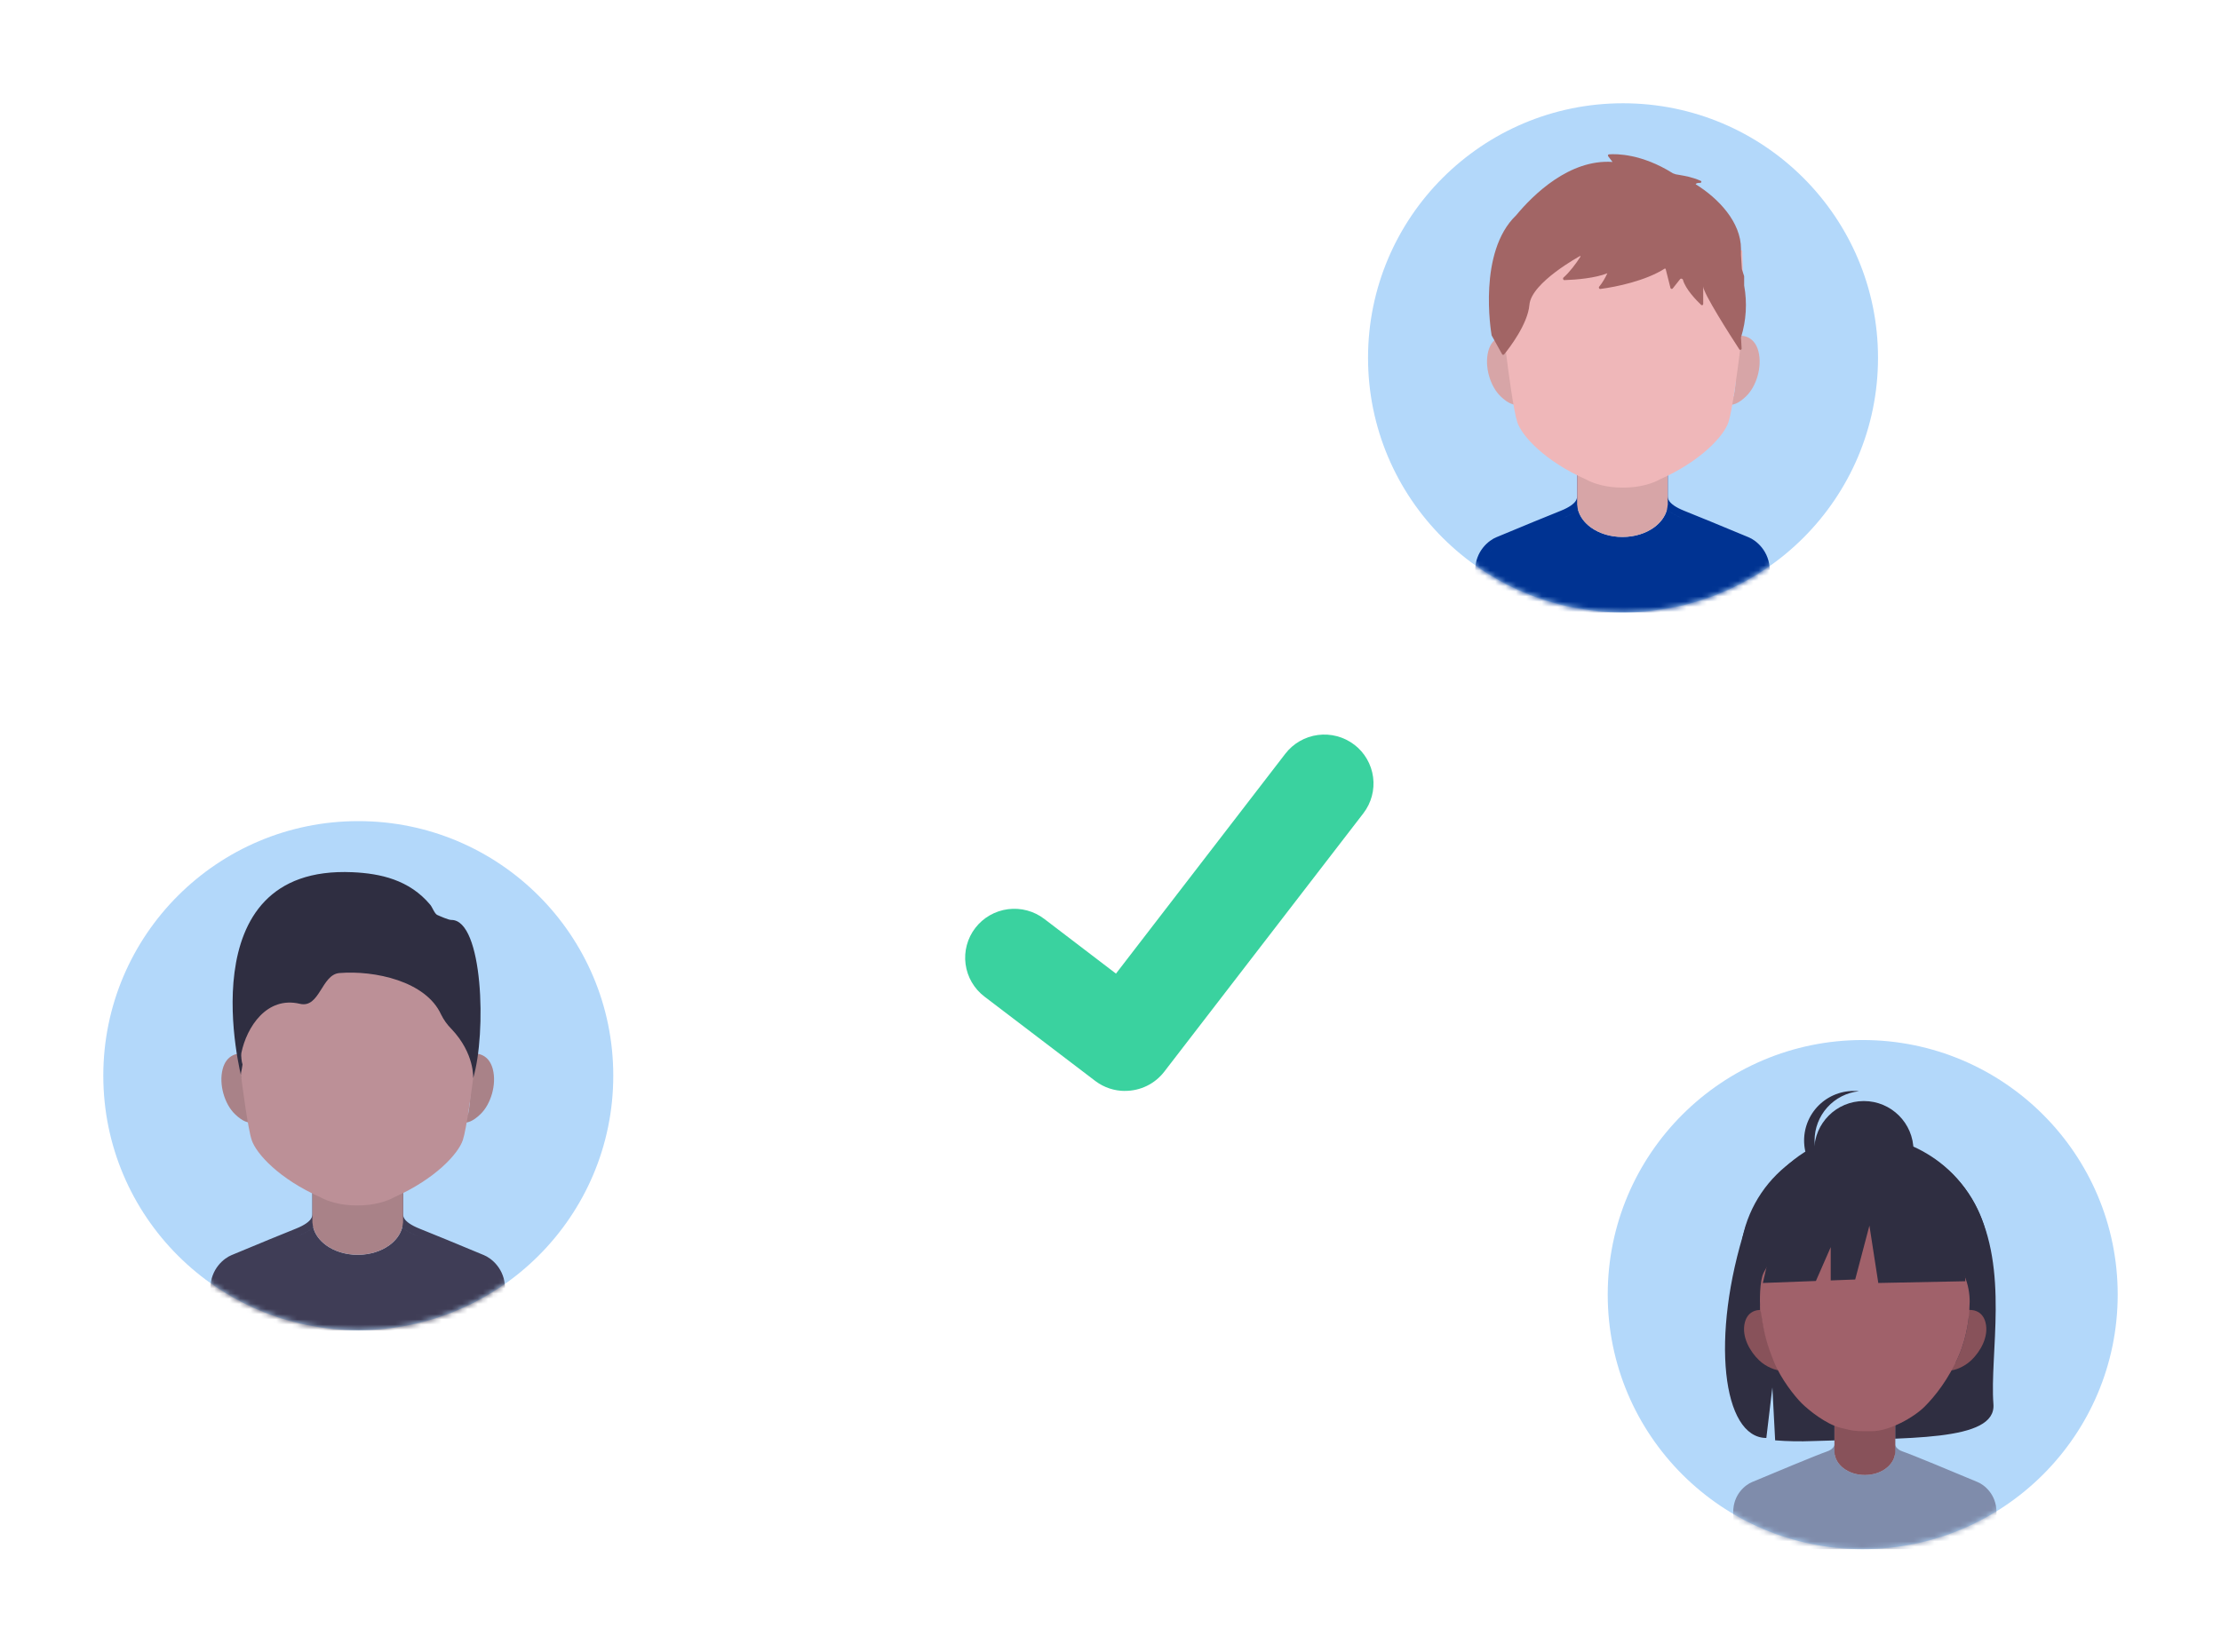 <svg viewBox="0 0 430 320" fill="none" xmlns="http://www.w3.org/2000/svg">
<g filter="url(#filter0_d)">
<path fill-rule="evenodd" clip-rule="evenodd" d="M333.694 260.531C366.316 260.137 392.64 233.607 392.64 200.939C392.64 172.235 372.318 148.27 345.257 142.609C342.537 110.577 315.636 85.425 282.853 85.425C271.453 85.425 260.763 88.467 251.555 93.782C237.42 75.286 215.113 63.352 190.014 63.352C147.286 63.352 112.648 97.94 112.648 140.607C112.648 141.853 112.677 143.092 112.736 144.324C93.378 154.771 80.228 175.218 80.228 198.732C80.228 232.865 107.938 260.536 142.121 260.536C142.153 260.536 142.186 260.535 142.219 260.535H333.694V260.531Z" fill="white"/>
<ellipse cx="360.633" cy="248.704" rx="49.367" ry="49.296" fill="#B3D8FA"/>
<mask id="mask0" mask-type="alpha" maskUnits="userSpaceOnUse" x="311" y="199" width="100" height="99">
<ellipse cx="360.633" cy="248.704" rx="49.367" ry="49.296" fill="#C4C4C4"/>
</mask>
<g mask="url(#mask0)">
<path d="M382.443 231.366C375.608 218.402 362.087 217.798 362.087 217.798C362.087 217.798 346.483 215.621 338.031 235.365C331.075 256.937 333.503 276.469 341.975 276.469L343.143 266.683L343.68 276.929C346.101 277.125 348.529 277.171 350.954 277.069C369.161 276.409 386.5 277.262 385.941 269.928C385.199 260.178 389.019 243.84 382.443 231.366Z" fill="#2F2E41"/>
<ellipse cx="361.045" cy="242.542" rx="24.175" ry="24.14" fill="#2F2E41"/>
<path fill-rule="evenodd" clip-rule="evenodd" d="M341.525 253.045C341.051 252.955 340.522 252.943 340.084 253.117C339.688 253.274 339.292 253.61 339.086 254.398C338.815 255.431 339.002 256.565 339.48 257.656C339.956 258.746 340.701 259.743 341.46 260.467C342.036 261.016 342.714 261.434 343.348 261.713C343.995 261.998 344.54 262.115 344.841 262.115V263.42C344.291 263.42 343.559 263.232 342.821 262.907C342.071 262.577 341.259 262.08 340.557 261.41C339.687 260.58 338.835 259.444 338.282 258.179C337.729 256.916 337.453 255.473 337.821 254.068C338.126 252.905 338.795 252.225 339.601 251.905C340.366 251.601 341.179 251.65 341.77 251.763L341.525 253.045ZM340.084 253.117C340.398 252.993 340.759 252.963 341.112 252.99C341.719 256.778 342.381 258.708 343.581 261.705C343.598 261.747 343.615 261.788 343.632 261.83C343.54 261.795 343.445 261.756 343.348 261.713C342.715 261.434 342.036 261.016 341.46 260.467C340.701 259.743 339.956 258.746 339.48 257.656C339.002 256.565 338.815 255.431 339.086 254.398C339.292 253.61 339.688 253.274 340.084 253.117Z" fill="#88525A"/>
<path fill-rule="evenodd" clip-rule="evenodd" d="M381.705 253.005C381.374 252.958 381.022 252.983 380.697 253.045L380.452 251.763C381.043 251.65 381.855 251.601 382.62 251.905C383.427 252.225 384.095 252.905 384.4 254.068C384.768 255.473 384.492 256.916 383.94 258.179C383.386 259.444 382.534 260.58 381.664 261.41C380.963 262.08 380.151 262.577 379.401 262.907C378.663 263.232 377.931 263.42 377.38 263.42V262.115C377.647 262.115 378.104 262.023 378.653 261.805C378.871 261.356 379.083 260.892 379.288 260.415C380.426 257.761 380.961 254.96 381.177 252.985C381.354 252.976 381.532 252.981 381.705 253.005Z" fill="#88525A"/>
<path fill-rule="evenodd" clip-rule="evenodd" d="M355.164 277.774V272.555H356.471V277.774C356.471 278.538 355.85 279.756 354.064 280.35C352.527 280.862 343.894 284.457 339.736 286.205L339.726 286.209C339.038 286.484 337.775 287.372 337.187 288.976C337.775 287.372 339.038 286.484 339.726 286.209L339.736 286.205C343.894 284.457 352.527 280.862 354.064 280.351C354.529 280.196 354.915 279.999 355.232 279.778C355.435 280.815 356.079 281.712 356.956 282.369C358.026 283.17 359.473 283.646 361.045 283.646C362.616 283.646 364.063 283.17 365.133 282.369C366.01 281.712 366.655 280.815 366.857 279.778C366.87 279.787 366.882 279.795 366.894 279.803C365.967 279.175 365.618 278.347 365.618 277.774V272.555H366.925V277.774C366.925 277.88 367.088 278.663 368.438 279.113C370.037 279.645 378.734 283.267 382.855 285C384.117 285.507 386.527 287.356 386.527 290.823V295.087L386.236 295.281C384.802 296.235 380.488 298 374.112 298H362.351H359.738H347.977C341.601 298 337.287 296.235 335.853 295.281L335.562 295.087V290.823C335.562 287.356 337.972 285.507 339.234 285C343.355 283.267 352.052 279.645 353.651 279.113C355.001 278.663 355.164 277.88 355.164 277.774ZM367.015 279.882C367.3 280.061 367.635 280.221 368.025 280.351C369.072 280.699 373.407 282.476 377.379 284.127C373.407 282.476 369.072 280.699 368.025 280.35C367.635 280.221 367.3 280.061 367.015 279.882Z" fill="#7F8CAB"/>
<path fill-rule="evenodd" clip-rule="evenodd" d="M356.471 273.207H355.165V276.6V278.427V279.079V279.21H355.167C355.212 280.487 355.922 281.594 356.957 282.369C358.026 283.17 359.474 283.646 361.045 283.646C362.616 283.646 364.064 283.17 365.133 282.369C366.168 281.594 366.878 280.487 366.923 279.21H366.926V279.079V278.427V276.6V273.207H365.619V273.905C364.501 274.278 363.379 274.512 362.352 274.512H362.299C360.715 274.512 359.866 274.512 359.094 274.426C358.339 274.343 357.665 274.177 356.471 273.88V273.207ZM356.477 279.234C356.529 280.008 356.97 280.748 357.741 281.325C358.563 281.941 359.729 282.341 361.045 282.341C362.361 282.341 363.527 281.941 364.349 281.325C365.094 280.767 365.532 280.057 365.607 279.311C365.532 280.057 365.094 280.767 364.349 281.325C363.527 281.941 362.361 282.341 361.045 282.341C359.729 282.341 358.563 281.941 357.741 281.325C356.97 280.748 356.529 280.008 356.477 279.234Z" fill="#88525A"/>
<path fill-rule="evenodd" clip-rule="evenodd" d="M370.088 233.416C369.998 233.431 369.915 233.463 369.841 233.51L369.544 233.982C369.541 234.008 369.539 234.034 369.539 234.061V234.07C369.535 234.562 369.187 237.208 365.91 239.39C362.115 241.916 357.663 243.205 349.185 244.507L349.177 244.509C347.807 244.737 345.756 245.349 344.029 246.464C342.547 247.421 341.223 248.806 340.877 250.698C340.809 250.817 340.777 250.958 340.795 251.105L340.809 251.215C340.796 251.366 340.79 251.52 340.79 251.677C340.79 251.823 340.839 251.959 340.921 252.068C341.543 256.644 342.208 258.605 343.45 261.706C344.8 265.074 347.474 268.408 348.822 269.754C349.505 270.436 350.68 271.44 352.018 272.358C353.346 273.27 354.892 274.138 356.313 274.493L356.357 274.504C357.622 274.82 358.316 274.993 359.094 275.079C359.866 275.165 360.715 275.165 362.299 275.165H362.352C364.133 275.165 366.201 274.462 368.035 273.546C369.876 272.627 371.573 271.447 372.615 270.406C374.623 268.401 377.289 265.071 379.287 260.415C380.888 256.687 381.295 252.666 381.3 251.057C381.412 249.891 381.338 248.057 380.764 246.229C380.183 244.381 379.069 242.475 377.051 241.323C373.582 239.344 371.438 235.511 370.808 233.843C370.798 233.811 370.784 233.781 370.769 233.752C370.716 233.655 370.642 233.575 370.554 233.517C370.479 233.467 370.393 233.432 370.301 233.417C370.231 233.405 370.16 233.405 370.088 233.416Z" fill="#A0616A"/>
<path d="M360.855 230.419C366.163 230.419 370.467 226.123 370.467 220.822C370.467 215.522 366.163 211.225 360.855 211.225C355.547 211.225 351.244 215.522 351.244 220.822C351.244 226.123 355.547 230.419 360.855 230.419Z" fill="#2F2E41"/>
<path d="M351.314 218.865C351.314 216.495 352.192 214.208 353.78 212.446C355.368 210.684 357.553 209.571 359.913 209.322C358.573 209.179 357.217 209.32 355.935 209.734C354.652 210.149 353.472 210.828 352.469 211.728C351.467 212.628 350.665 213.729 350.116 214.958C349.568 216.188 349.284 217.519 349.284 218.865C349.284 220.211 349.568 221.542 350.116 222.771C350.665 224.001 351.467 225.101 352.469 226.001C353.472 226.902 354.652 227.581 355.935 227.996C357.217 228.41 358.573 228.551 359.913 228.408C357.553 228.159 355.368 227.046 353.78 225.284C352.192 223.522 351.314 221.235 351.314 218.865Z" fill="#2F2E41"/>
<path d="M341.443 244.5C340.659 246.066 340.681 249.937 340.79 251.677L380.973 247.436C379.558 243.086 373.721 234.452 361.699 234.713C346.671 235.039 342.424 242.542 341.443 244.5Z" fill="#A0616A"/>
<path d="M379.813 232.988L365.371 225.579L345.424 228.61L341.298 246.457L351.571 246.07L354.441 239.513V245.962L359.18 245.783L361.931 235.344L363.651 246.457L380.501 246.12L379.813 232.988Z" fill="#2F2E41"/>
</g>
<ellipse cx="314.228" cy="67.296" rx="49.367" ry="49.296" fill="#B3D8FA"/>
<mask id="mask1" mask-type="alpha" maskUnits="userSpaceOnUse" x="264" y="18" width="100" height="99">
<ellipse cx="314.228" cy="67.296" rx="49.367" ry="49.296" fill="#C4C4C4"/>
</mask>
<g mask="url(#mask1)">
<path fill-rule="evenodd" clip-rule="evenodd" d="M305.342 93.952V89.57H306.804V93.954C306.804 94.359 306.804 95.099 306.211 95.928C305.64 96.727 304.581 97.526 302.688 98.282C300.974 98.966 294.895 101.443 290.267 103.389L290.255 103.394C289.292 103.778 287.324 105.235 287.082 107.99C287.324 105.235 289.292 103.779 290.255 103.394L290.267 103.389C294.895 101.443 300.974 98.966 302.688 98.282C303.978 97.767 304.881 97.232 305.506 96.691C305.862 98.058 306.774 99.245 307.999 100.135C309.593 101.292 311.759 101.986 314.118 101.986C316.478 101.986 318.643 101.292 320.237 100.135C321.462 99.245 322.375 98.058 322.731 96.691C323.356 97.232 324.258 97.767 325.548 98.282C327.262 98.966 333.341 101.443 337.969 103.389C333.341 101.443 327.262 98.966 325.548 98.282C323.655 97.526 322.596 96.727 322.025 95.928C321.432 95.099 321.432 94.359 321.432 93.954V89.57H322.895V93.952C322.895 94.278 322.895 94.632 323.215 95.08C323.558 95.559 324.328 96.221 326.092 96.926C327.813 97.613 333.896 100.092 338.531 102.04C339.944 102.608 342.641 104.678 342.641 108.558V113.331L342.316 113.548C340.711 114.616 335.882 116.592 328.745 116.592H315.581H312.655H299.491C292.354 116.592 287.525 114.616 285.921 113.548L285.595 113.331V108.558C285.595 104.678 288.292 102.608 289.705 102.04C294.34 100.092 300.423 97.613 302.145 96.926C303.908 96.221 304.678 95.559 305.021 95.08C305.341 94.632 305.342 94.278 305.342 93.952Z" fill="#003392"/>
<path fill-rule="evenodd" clip-rule="evenodd" d="M321.432 89.936H322.895V92.638V92.857V95.413V95.559V95.778H322.882C322.755 97.53 321.728 99.053 320.237 100.135C318.643 101.292 316.478 101.986 314.118 101.986C311.759 101.986 309.593 101.292 307.999 100.135C306.509 99.053 305.481 97.53 305.355 95.778H305.342V95.559V95.413V92.857V92.638V89.936H306.805H321.432Z" fill="#D7A5A7"/>
<path fill-rule="evenodd" clip-rule="evenodd" d="M335.572 64.703C335.746 64.645 335.913 64.598 336.072 64.562V70.582C336.072 72.005 335.931 73.396 335.663 74.74C335.677 74.733 335.691 74.726 335.706 74.719C335.642 74.751 335.582 74.779 335.525 74.803C335.192 74.944 334.929 74.964 334.609 74.964V76.425C335.02 76.425 335.505 76.397 336.094 76.149C336.666 75.908 337.288 75.48 338.04 74.762C339.068 73.781 339.851 72.328 340.287 70.787C340.724 69.243 340.834 67.534 340.436 66.016C340.112 64.779 339.457 63.84 338.463 63.356C337.484 62.879 336.318 62.914 335.109 63.317L335.572 64.703Z" fill="#D7A5A7"/>
<path fill-rule="evenodd" clip-rule="evenodd" d="M293.004 64.703C292.452 64.519 291.976 64.451 291.572 64.471C291.849 64.457 292.159 64.485 292.504 64.562V67.662L292.504 67.672V70.583C292.504 72.006 292.645 73.396 292.913 74.74C292.961 74.764 293.007 74.785 293.051 74.804C293.384 74.944 293.647 74.965 293.967 74.965V76.425C293.556 76.425 293.071 76.398 292.482 76.149C291.91 75.908 291.288 75.48 290.536 74.762C289.508 73.781 288.725 72.329 288.289 70.787C287.852 69.243 287.742 67.534 288.14 66.016C288.464 64.779 289.119 63.84 290.113 63.356C291.093 62.879 292.258 62.915 293.467 63.317L293.004 64.703Z" fill="#D7A5A7"/>
<path fill-rule="evenodd" clip-rule="evenodd" d="M336.86 66.014C336.416 69.712 335.35 77.638 334.639 79.768C333.75 82.43 329.307 87.31 321.31 90.859C321.308 90.86 321.307 90.861 321.306 90.861C320.053 91.576 317.461 92.462 314.197 92.426C310.937 92.46 308.349 91.576 307.096 90.862C307.094 90.861 307.093 90.86 307.091 90.86C299.093 87.31 294.65 82.43 293.762 79.768C293.051 77.638 291.985 69.712 291.54 66.014C290.829 57.496 290.948 49.451 291.096 46.493H307.092V46.493H337.305C337.453 49.451 337.571 57.496 336.86 66.014Z" fill="#EFB7B9"/>
<path fill-rule="evenodd" clip-rule="evenodd" d="M293.516 39.714C296.829 35.72 303.832 28.797 312.198 29.362L311.356 28.265C311.241 28.115 311.327 27.904 311.516 27.89C312.93 27.783 317.817 27.755 323.853 31.542C323.869 31.553 323.887 31.561 323.906 31.568C324.077 31.625 324.251 31.687 324.426 31.753C324.652 31.794 324.878 31.833 325.106 31.872C326.344 32.085 327.629 32.305 329.247 33.008C329.514 33.125 329.4 33.432 329.108 33.422C328.722 33.407 328.397 33.469 328.288 33.678C332.733 36.43 337.069 41.025 337.069 46.209V47.417L337.24 50.105C337.241 50.126 337.245 50.146 337.252 50.166L337.668 51.453C337.676 51.478 337.68 51.504 337.68 51.53V53.259C337.68 53.274 337.681 53.289 337.684 53.304C338.288 56.637 338.082 60.063 337.082 63.302C337.073 63.331 337.07 63.361 337.071 63.391L337.19 65.49C337.204 65.745 336.874 65.855 336.735 65.641C335.052 63.052 329.754 54.796 329.754 53.467V56.863C329.754 57.079 329.505 57.191 329.349 57.042C328.45 56.182 326.326 54.007 325.834 52.199C325.772 51.97 325.432 51.867 325.285 52.053L323.851 53.861C323.722 54.023 323.463 53.967 323.413 53.766L322.503 50.163C322.482 50.079 322.42 50.016 322.345 49.989C322.338 49.994 322.33 49.999 322.323 50.004C318.641 52.37 312.908 53.567 309.838 53.956C309.604 53.986 309.464 53.697 309.614 53.516C310.25 52.745 310.797 51.8 311.195 50.914C308.933 51.847 305.152 52.18 302.881 52.247C302.631 52.255 302.519 51.909 302.706 51.745C303.843 50.752 305.096 49.102 305.981 47.712V47.539C305.981 47.539 296.472 52.676 296.106 57.023C295.788 60.796 292.164 65.462 291.213 66.628C291.103 66.763 290.896 66.74 290.811 66.588L288.811 62.986C288.798 62.962 288.791 62.947 288.786 62.92C288.652 62.144 286.117 46.807 293.516 39.714Z" fill="#A26565"/>
</g>
<path d="M217.81 209.267C215.759 209.271 213.762 208.61 212.122 207.386L212.02 207.31L190.596 190.996C189.603 190.239 188.769 189.295 188.142 188.217C187.515 187.14 187.107 185.949 186.943 184.715C186.778 183.48 186.86 182.226 187.183 181.022C187.506 179.819 188.064 178.691 188.825 177.703C189.586 176.715 190.536 175.885 191.619 175.262C192.703 174.639 193.899 174.235 195.139 174.073C196.38 173.91 197.64 173.993 198.848 174.316C200.057 174.638 201.189 175.195 202.181 175.954L216.058 186.546L248.848 143.963C250.384 141.969 252.652 140.664 255.155 140.335C257.657 140.006 260.188 140.68 262.191 142.208L262.194 142.21L261.99 142.492L262.199 142.21C264.2 143.741 265.509 146 265.839 148.49C266.169 150.981 265.493 153.5 263.96 155.495L225.391 205.56C224.498 206.714 223.351 207.647 222.038 208.288C220.724 208.929 219.281 209.26 217.818 209.256L217.81 209.267Z" fill="#3AD29F"/>
<ellipse cx="69.367" cy="206.31" rx="49.367" ry="49.296" fill="#B3D8FA"/>
<mask id="mask2" mask-type="alpha" maskUnits="userSpaceOnUse" x="20" y="157" width="99" height="99">
<ellipse rx="49.367" ry="49.296" transform="matrix(-1 0 0 1 69.367 206.309)" fill="#C4C4C4"/>
</mask>
<g mask="url(#mask2)">
<path fill-rule="evenodd" clip-rule="evenodd" d="M90.541 203.716C90.716 203.658 90.882 203.611 91.041 203.576V209.596C91.041 211.019 90.901 212.409 90.633 213.753C90.645 213.747 90.658 213.741 90.671 213.734C90.609 213.766 90.55 213.793 90.495 213.817C90.162 213.957 89.899 213.978 89.579 213.978V215.438C89.99 215.438 90.475 215.411 91.064 215.162C91.636 214.921 92.258 214.493 93.01 213.775C94.038 212.794 94.821 211.342 95.257 209.8C95.694 208.256 95.804 206.548 95.406 205.029C95.082 203.793 94.427 202.854 93.433 202.37C92.453 201.892 91.288 201.928 90.079 202.33L90.541 203.716ZM91.214 213.391C91.007 213.543 90.828 213.654 90.671 213.734C90.828 213.654 91.007 213.543 91.214 213.391ZM91.999 212.72C91.7 213.005 91.44 213.223 91.214 213.391C91.44 213.223 91.7 213.005 91.999 212.72Z" fill="#A98288"/>
<path fill-rule="evenodd" clip-rule="evenodd" d="M47.974 203.716C47.422 203.532 46.946 203.464 46.542 203.484C46.818 203.47 47.128 203.498 47.474 203.576V206.675L47.474 206.685V209.596C47.474 211.019 47.614 212.409 47.882 213.753C47.93 213.777 47.976 213.798 48.02 213.817C48.353 213.957 48.617 213.978 48.936 213.978V215.438C48.525 215.438 48.04 215.411 47.451 215.162C46.879 214.921 46.258 214.493 45.506 213.775C44.477 212.794 43.694 211.342 43.258 209.8C42.822 208.256 42.712 206.548 43.109 205.029C43.433 203.793 44.089 202.854 45.082 202.37C46.062 201.892 47.228 201.928 48.436 202.33L47.974 203.716Z" fill="#A98288"/>
<rect x="46.954" y="182.845" width="44.43" height="24.845" fill="#F6C7B2"/>
<path fill-rule="evenodd" clip-rule="evenodd" d="M60.481 232.966V228.584H61.944V232.968C61.944 233.373 61.944 234.113 61.35 234.942C60.779 235.741 59.721 236.539 57.827 237.295C56.113 237.98 50.034 240.457 45.406 242.403L45.394 242.408C44.431 242.792 42.464 244.249 42.221 247.004C42.464 244.249 44.431 242.792 45.394 242.408L45.406 242.403C50.034 240.457 56.113 237.98 57.827 237.296C59.117 236.78 60.02 236.245 60.645 235.704C61.001 237.071 61.913 238.259 63.138 239.148C64.732 240.306 66.898 240.999 69.257 240.999C71.617 240.999 73.782 240.306 75.376 239.148C76.601 238.259 77.514 237.071 77.87 235.704C78.495 236.245 79.397 236.78 80.688 237.296C82.401 237.98 88.481 240.457 93.109 242.403C88.481 240.457 82.401 237.98 80.688 237.295C78.794 236.539 77.736 235.741 77.164 234.942C76.571 234.113 76.571 233.373 76.571 232.968V228.584H78.034V232.966C78.034 233.292 78.035 233.646 78.355 234.093C78.698 234.573 79.467 235.235 81.231 235.939C82.952 236.627 89.035 239.105 93.67 241.054C95.083 241.621 97.781 243.691 97.781 247.572V252.345L97.455 252.562C95.85 253.63 91.021 255.605 83.885 255.605H70.72H67.795H54.63C47.494 255.605 42.665 253.63 41.06 252.562L40.734 252.345V247.572C40.734 243.691 43.431 241.621 44.844 241.054C49.48 239.105 55.562 236.627 57.284 235.939C59.047 235.235 59.817 234.573 60.16 234.093C60.48 233.646 60.481 233.292 60.481 232.966Z" fill="#3F3D56"/>
<path fill-rule="evenodd" clip-rule="evenodd" d="M76.571 228.949H78.034V231.651V231.87V234.426V234.572V234.791H78.021C77.894 236.543 76.867 238.066 75.376 239.148C73.783 240.306 71.617 240.999 69.257 240.999C66.898 240.999 64.732 240.306 63.139 239.148C61.648 238.066 60.62 236.543 60.494 234.791H60.481V234.572V234.426V231.87V231.651V228.949H61.944H76.571Z" fill="#A98288"/>
<path fill-rule="evenodd" clip-rule="evenodd" d="M91.83 205.028C91.386 208.725 90.319 216.652 89.608 218.781C88.72 221.443 84.277 226.324 76.279 229.873C76.278 229.873 76.277 229.874 76.275 229.875C75.022 230.589 72.432 231.474 69.169 231.44C65.907 231.474 63.318 230.589 62.065 229.875C62.063 229.874 62.062 229.874 62.061 229.873C54.063 226.324 49.62 221.443 48.731 218.781C48.021 216.652 46.954 208.725 46.51 205.028C45.799 196.509 45.918 188.464 46.066 185.507H62.062V185.507H92.274C92.422 188.464 92.541 196.509 91.83 205.028Z" fill="#BC9097"/>
<path d="M46.786 206.803C46.786 206.803 35.937 165.451 68.262 166.911C73.576 167.151 79.245 168.346 83.317 173.235C83.682 173.663 84.149 174.961 84.646 175.181C85.143 175.401 86.871 176.182 87.408 176.154C93.511 176.154 94.218 198.046 91.607 206.803C91.607 206.803 91.935 202.042 87.408 197.27C86.594 196.463 85.912 195.511 85.393 194.455C82.446 188.005 72.541 185.888 65.71 186.437C62.223 186.718 61.918 193.316 58.057 192.394C51.676 190.871 47.77 196.857 46.726 201.922C46.633 202.375 46.786 203.697 46.955 204.141C46.803 205.529 46.45 205.891 46.786 206.803Z" fill="#2F2E41"/>
</g>
</g>
<defs>
<filter id="filter0_d" x="6.10352e-05" y="0" width="430" height="320" filterUnits="userSpaceOnUse" color-interpolation-filters="sRGB">
<feFlood flood-opacity="0" result="BackgroundImageFix"/>
<feColorMatrix in="SourceAlpha" type="matrix" values="0 0 0 0 0 0 0 0 0 0 0 0 0 0 0 0 0 0 127 0"/>
<feOffset dy="2"/>
<feGaussianBlur stdDeviation="10"/>
<feColorMatrix type="matrix" values="0 0 0 0 0 0 0 0 0 0.2 0 0 0 0 0.576 0 0 0 0.2 0"/>
<feBlend mode="normal" in2="BackgroundImageFix" result="effect1_dropShadow"/>
<feBlend mode="normal" in="SourceGraphic" in2="effect1_dropShadow" result="shape"/>
</filter>
</defs>
</svg>
